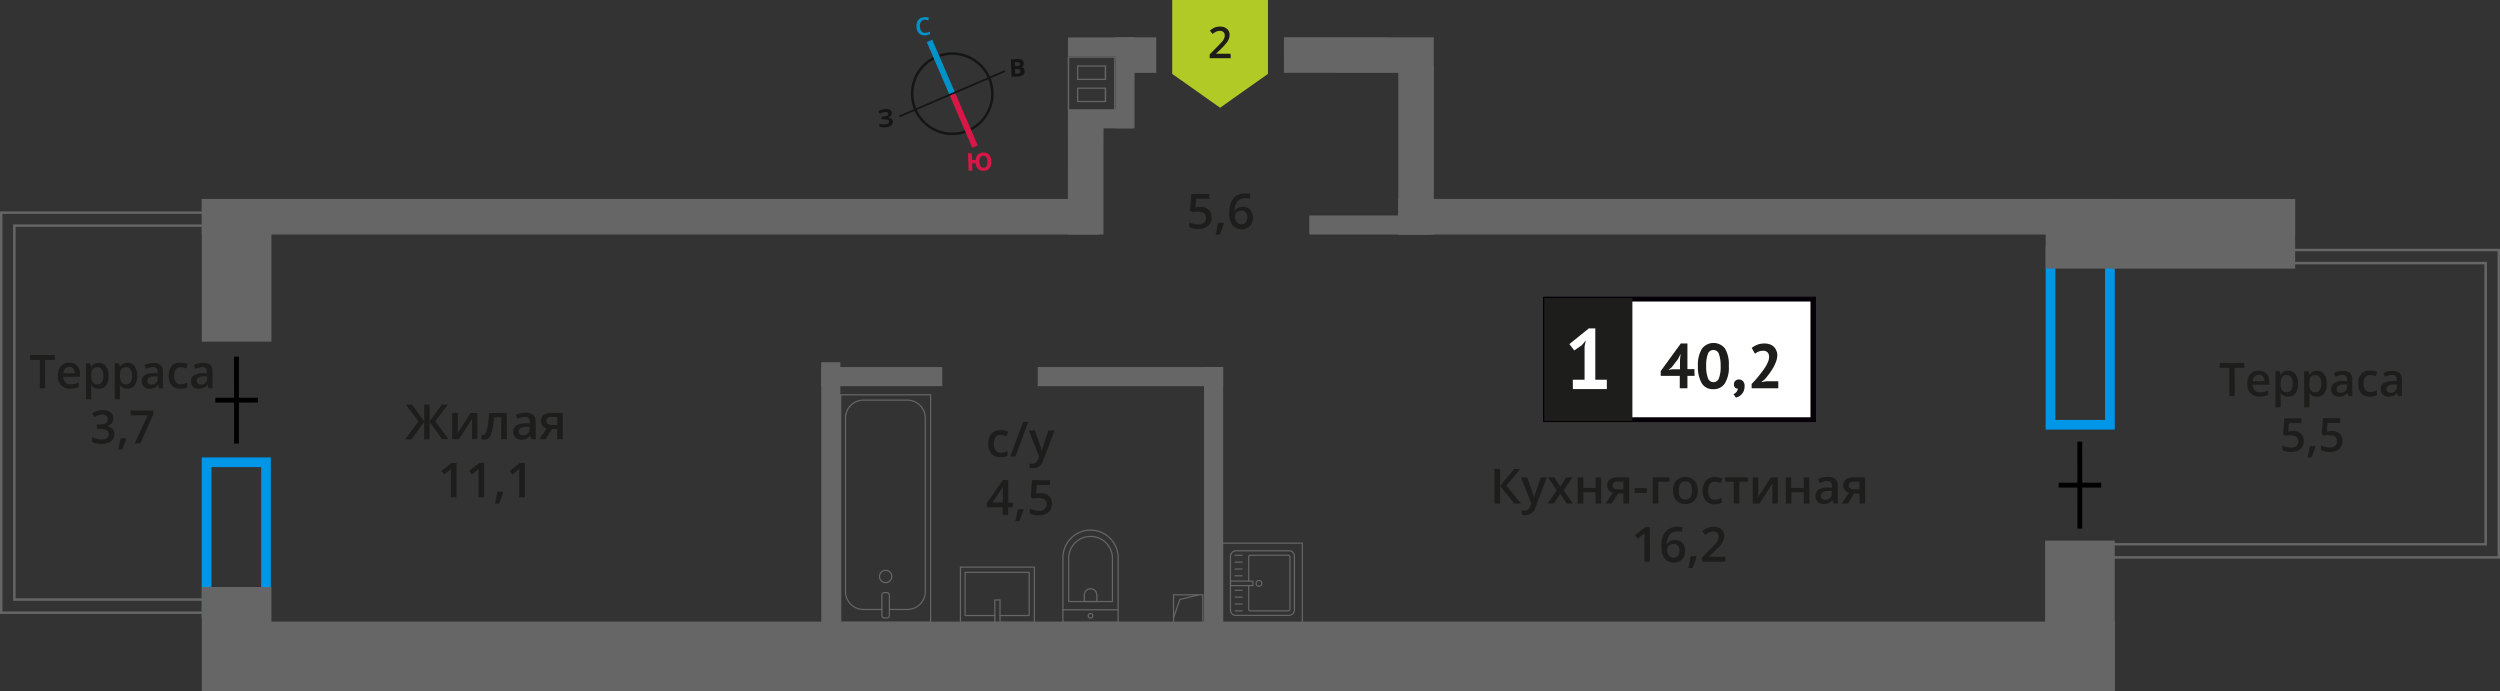 <svg xmlns="http://www.w3.org/2000/svg" width="181.89mm" height="50.29mm" viewBox="0 0 515.58 142.55"><rect x="0" y="0" width="515.58" height="142.55" fill="#333333" stroke="none"/><defs><style>.cls-1{fill:#666;}.cls-2{fill:#0096e7;}.cls-11,.cls-12,.cls-13,.cls-3,.cls-4,.cls-6{fill:none;}.cls-3,.cls-4{stroke:#666;stroke-width:0.25px;}.cls-11,.cls-12,.cls-13,.cls-3,.cls-6{stroke-miterlimit:10;}.cls-4{stroke-linecap:round;stroke-linejoin:round;}.cls-5,.cls-9{fill:#1d1d1b;}.cls-6{stroke:#000;}.cls-7{fill:#fff;}.cls-8{fill:#050007;}.cls-9{stroke:#1d1d1b;stroke-miterlimit:22.93;stroke-width:0.5px;}.cls-10{fill:#b2ca25;fill-rule:evenodd;}.cls-11{stroke:#141515;stroke-width:0.52px;}.cls-12{stroke:#0093ca;}.cls-12,.cls-13{stroke-width:1.23px;}.cls-13{stroke:#d61747;}.cls-14{fill:#141515;}.cls-15{fill:#0093ca;}.cls-16{fill:#d61747;}</style></defs><g id="stairs"><path class="cls-1" d="M46.17,44.07v2.21H2.71V123.9H46.17v2.21H.5v-82H46.17m.5-.5H0v83H46.67V123.4H3.21V46.78H46.67V43.57Z"/><path class="cls-1" d="M515.08,51.81v62.88h-79.2v-2.21h77V54H469.41V51.81h45.67m.5-.5H468.91v3.21h43.47V112h-77v3.21h80.2V51.31Z"/></g><g id="windows"><path class="cls-2" d="M434.13,53V86.6H423.88V53h10.25m2-2H421.88V88.6h14.25V51Z"/><path class="cls-2" d="M53.86,96.33V125.6H43.61V96.33H53.86m2-2H41.61V127.6H55.86V94.33Z"/></g><g id="vent"><rect class="cls-1" x="220.25" y="7.72" width="13.43" height="3.94"/><rect class="cls-1" x="220.25" y="22.53" width="13.43" height="3.94"/><rect class="cls-1" x="222.63" y="15.12" width="18.76" height="3.94" transform="translate(249.1 -214.93) rotate(90)"/><path class="cls-1" d="M220.5,11.91h9.27V22.64H220.5V11.91m7.62,4.58v-3h-6v3h6m-6,4.57h6v-3h-6v3m-1.91-9.4V22.89H230V11.66Zm7.62,4.58h-5.46v-2.5h5.46v2.5Zm-5.46,4.57v-2.5h5.46v2.5Z"/><rect class="cls-3" x="242.02" y="122.67" width="6.04" height="6.04"/><polyline class="cls-3" points="242.02 127.41 243.32 123.62 247.26 122.67"/></g><g id="walls"><rect class="cls-1" x="435.62" y="41.03" width="37.7" height="14.36" transform="translate(908.95 96.43) rotate(-180)"/><rect class="cls-1" x="42.04" y="128.19" width="394.09" height="14.36" transform="translate(478.17 270.74) rotate(-180)"/><rect class="cls-1" x="413.41" y="119.84" width="31.06" height="14.36" transform="translate(555.97 -301.92) rotate(90)"/><rect class="cls-1" x="38.05" y="124.62" width="21.5" height="14.36" transform="translate(180.6 83.01) rotate(90)"/><rect class="cls-1" x="34.09" y="48.56" width="29.42" height="14.36" transform="translate(104.54 6.95) rotate(90)"/><rect class="cls-1" x="421.88" y="41.03" width="14.36" height="14.36" transform="translate(477.28 -380.85) rotate(90)"/><rect class="cls-1" x="288.35" y="41.03" width="184.97" height="7.33"/><rect class="cls-1" x="41.61" y="41.03" width="184.97" height="7.33"/><rect class="cls-1" x="264.79" y="7.71" width="30.9" height="7.33" transform="translate(560.48 22.78) rotate(-179.99)"/><rect class="cls-1" x="233.33" y="7.71" width="5.12" height="7.33" transform="translate(471.78 22.78) rotate(-179.99)"/><rect class="cls-1" x="274.67" y="27.35" width="34.7" height="7.33" transform="translate(323.06 -261) rotate(90)"/><rect class="cls-1" x="211.67" y="32.46" width="24.49" height="7.33" transform="translate(260.07 -187.78) rotate(90.01)"/><rect class="cls-1" x="223.24" y="100.77" width="54.08" height="3.94" transform="translate(353.02 -147.54) rotate(90)"/><rect class="cls-1" x="214.02" y="75.7" width="38.23" height="3.94"/><rect class="cls-1" x="169.37" y="75.7" width="24.95" height="3.94"/><rect class="cls-1" x="270.02" y="44.43" width="24.95" height="3.94"/><rect class="cls-1" x="143.8" y="100.27" width="55.08" height="3.94" transform="translate(273.58 -69.1) rotate(90)"/></g><g id="bathroom"><rect class="cls-4" x="253.7" y="113.65" width="13.32" height="13.19" rx="1.09" transform="translate(380.6 -140.11) rotate(90)"/><path class="cls-4" d="M257.52,120.77v4.89a.33.33,0,0,0,.32.32h7.86a.32.32,0,0,0,.32-.32V114.83a.32.32,0,0,0-.32-.32h-7.86a.33.33,0,0,0-.32.32v5"/><circle class="cls-4" cx="259.64" cy="120.31" r="0.6"/><rect class="cls-4" x="255.6" y="118" width="0.93" height="4.61" transform="translate(376.38 -135.76) rotate(90)"/><line class="cls-4" x1="254.74" y1="114.51" x2="256.15" y2="114.51"/><line class="cls-4" x1="254.74" y1="115.93" x2="256.15" y2="115.93"/><line class="cls-4" x1="254.74" y1="117.34" x2="256.15" y2="117.34"/><line class="cls-4" x1="254.74" y1="118.75" x2="256.15" y2="118.75"/><line class="cls-4" x1="254.74" y1="121.74" x2="256.15" y2="121.74"/><line class="cls-4" x1="254.74" y1="123.15" x2="256.15" y2="123.15"/><line class="cls-4" x1="254.74" y1="124.56" x2="256.15" y2="124.56"/><line class="cls-4" x1="254.74" y1="125.98" x2="256.15" y2="125.98"/><path class="cls-1" d="M268.46,112.14v16.21H252.25V112.14h16.21m.25-.25H252V128.6h16.71V111.89Z"/><rect class="cls-4" x="173.37" y="81.42" width="18.55" height="46.92"/><rect class="cls-4" x="181.87" y="122.21" width="1.55" height="5.24" rx="0.49"/><path class="cls-4" d="M181.87,125.69h-3.82a3.69,3.69,0,0,1-3.68-3.69V86.21a3.69,3.69,0,0,1,3.68-3.69h9.08a3.69,3.69,0,0,1,3.69,3.69V122a3.69,3.69,0,0,1-3.69,3.69h-3.71"/><circle class="cls-4" cx="182.65" cy="118.89" r="1.27"/><path class="cls-4" d="M215.39,113.14h13.32a5.69,5.69,0,0,1,5.69,5.69v0a5.69,5.69,0,0,1-5.69,5.69H215.39a0,0,0,0,1,0,0V113.14A0,0,0,0,1,215.39,113.14Z" transform="translate(106.07 343.73) rotate(-90)"/><path class="cls-4" d="M218.18,112.82h8.91a4.51,4.51,0,0,1,4.51,4.51v0a4.51,4.51,0,0,1-4.51,4.51h-8.91a0,0,0,0,1,0,0v-9a0,0,0,0,1,0,0Z" transform="translate(107.58 342.23) rotate(-90)"/><path class="cls-4" d="M223.58,121.44h1.34a1.29,1.29,0,0,1,1.29,1.29v0a1.29,1.29,0,0,1-1.29,1.29h-1.34a0,0,0,0,1,0,0v-2.58A0,0,0,0,1,223.58,121.44Z" transform="translate(102.18 347.63) rotate(-90)"/><circle class="cls-4" cx="224.9" cy="126.99" r="0.48"/><line class="cls-4" x1="219.21" y1="125.76" x2="230.59" y2="125.76"/><rect class="cls-4" x="200" y="115.02" width="11.38" height="15.25" transform="translate(83.05 328.34) rotate(-90)"/><polyline class="cls-4" points="206.23 128.34 206.23 123.72 205.16 123.72 205.16 128.34"/><polyline class="cls-4" points="206.23 126.94 212.25 126.94 212.25 118.03 199.04 118.03 199.04 126.94 205.16 126.94"/></g><g id="text"><path class="cls-5" d="M460.87,81.7h-1.11V75.86h-2v-1h5.1v1h-2Z"/><path class="cls-5" d="M466,81.79a2.46,2.46,0,0,1-1.87-.7,2.65,2.65,0,0,1-.68-1.92,2.9,2.9,0,0,1,.63-2,2.16,2.16,0,0,1,1.72-.72,2.12,2.12,0,0,1,1.61.61,2.39,2.39,0,0,1,.59,1.7v.59h-3.42a1.66,1.66,0,0,0,.4,1.15,1.41,1.41,0,0,0,1.07.41,3.76,3.76,0,0,0,.85-.09,4.51,4.51,0,0,0,.85-.29v.89a3.21,3.21,0,0,1-.81.27A5.32,5.32,0,0,1,466,81.79Zm-.2-4.5a1.1,1.1,0,0,0-.83.33,1.56,1.56,0,0,0-.37,1H467a1.43,1.43,0,0,0-.31-1A1,1,0,0,0,465.83,77.29Z"/><path class="cls-5" d="M471.88,81.79a1.8,1.8,0,0,1-1.52-.7h-.06c0,.43.06.7.06.79V84h-1.09V76.56h.88c0,.1.08.32.16.69h.05a1.71,1.71,0,0,1,1.54-.78,1.77,1.77,0,0,1,1.49.69,3.15,3.15,0,0,1,.54,2,3.09,3.09,0,0,1-.55,2A1.76,1.76,0,0,1,471.88,81.79Zm-.27-4.43a1.15,1.15,0,0,0-.95.38,2,2,0,0,0-.3,1.22v.16a2.4,2.4,0,0,0,.3,1.36,1.11,1.11,0,0,0,1,.42,1,1,0,0,0,.87-.47,3,3,0,0,0,0-2.63A1,1,0,0,0,471.61,77.36Z"/><path class="cls-5" d="M477.81,81.79a1.79,1.79,0,0,1-1.52-.7h-.06c0,.43.06.7.06.79V84H475.2V76.56h.88c0,.1.08.32.15.69h.06a1.71,1.71,0,0,1,1.53-.78,1.8,1.8,0,0,1,1.5.69,3.15,3.15,0,0,1,.54,2,3.09,3.09,0,0,1-.55,2A1.76,1.76,0,0,1,477.81,81.79Zm-.27-4.43a1.15,1.15,0,0,0-1,.38,2,2,0,0,0-.3,1.22v.16a2.4,2.4,0,0,0,.3,1.36,1.11,1.11,0,0,0,1,.42,1,1,0,0,0,.87-.47,2.34,2.34,0,0,0,.31-1.32,2.26,2.26,0,0,0-.31-1.31A1,1,0,0,0,477.54,77.36Z"/><path class="cls-5" d="M484.34,81.7l-.22-.72h0a2,2,0,0,1-.75.64,2.41,2.41,0,0,1-1,.17,1.64,1.64,0,0,1-1.18-.41,1.55,1.55,0,0,1-.43-1.16,1.36,1.36,0,0,1,.59-1.19,3.48,3.48,0,0,1,1.8-.45l.89,0v-.28a1,1,0,0,0-.23-.73.9.9,0,0,0-.71-.25,2.37,2.37,0,0,0-.76.12c-.24.08-.47.17-.7.27l-.35-.78a4.26,4.26,0,0,1,.91-.33,4.06,4.06,0,0,1,.94-.11,2.23,2.23,0,0,1,1.48.42,1.67,1.67,0,0,1,.5,1.35V81.7ZM482.72,81a1.36,1.36,0,0,0,.95-.33,1.2,1.2,0,0,0,.36-.93v-.45l-.66,0a2.3,2.3,0,0,0-1.12.26.77.77,0,0,0-.35.7.73.73,0,0,0,.2.54A.92.92,0,0,0,482.72,81Z"/><path class="cls-5" d="M488.72,81.79a2.25,2.25,0,0,1-1.77-.68,2.8,2.8,0,0,1-.61-2,2.89,2.89,0,0,1,.63-2,2.39,2.39,0,0,1,1.84-.69,3.43,3.43,0,0,1,1.46.3l-.33.88a3.28,3.28,0,0,0-1.14-.27c-.89,0-1.34.59-1.34,1.77a2.08,2.08,0,0,0,.34,1.3,1.13,1.13,0,0,0,1,.43,2.84,2.84,0,0,0,1.38-.36v1a2.3,2.3,0,0,1-.63.25A3.72,3.72,0,0,1,488.72,81.79Z"/><path class="cls-5" d="M494.57,81.7l-.22-.72h0a2,2,0,0,1-.75.64,2.41,2.41,0,0,1-1,.17,1.64,1.64,0,0,1-1.18-.41,1.55,1.55,0,0,1-.43-1.16,1.36,1.36,0,0,1,.59-1.19,3.48,3.48,0,0,1,1.8-.45l.89,0v-.28a1,1,0,0,0-.23-.73.9.9,0,0,0-.71-.25,2.37,2.37,0,0,0-.76.12c-.24.08-.47.17-.7.27l-.35-.78a4.26,4.26,0,0,1,.91-.33,4.06,4.06,0,0,1,.94-.11,2.23,2.23,0,0,1,1.48.42,1.67,1.67,0,0,1,.5,1.35V81.7ZM493,81a1.36,1.36,0,0,0,.95-.33,1.2,1.2,0,0,0,.36-.93v-.45l-.66,0a2.3,2.3,0,0,0-1.12.26.77.77,0,0,0-.35.7.73.73,0,0,0,.2.54A.92.92,0,0,0,493,81Z"/><path class="cls-5" d="M472.88,88.87a2.3,2.3,0,0,1,1.63.55,1.89,1.89,0,0,1,.6,1.48,2.19,2.19,0,0,1-.68,1.7,2.85,2.85,0,0,1-1.94.61,3.61,3.61,0,0,1-1.79-.37v-1a3.43,3.43,0,0,0,.87.33,3.72,3.72,0,0,0,.9.12A1.71,1.71,0,0,0,473.6,92a1.22,1.22,0,0,0,.38-1c0-.81-.52-1.22-1.55-1.22a4,4,0,0,0-.54,0c-.21,0-.4.06-.56.1l-.49-.29.26-3.32h3.53v1h-2.57L471.91,89l.4-.07A4.22,4.22,0,0,1,472.88,88.87Z"/><path class="cls-5" d="M477.5,92.12a16.83,16.83,0,0,1-.81,2.22h-.81a20.19,20.19,0,0,0,.48-2.33h1.07Z"/><path class="cls-5" d="M480.85,88.87a2.3,2.3,0,0,1,1.63.55,1.89,1.89,0,0,1,.6,1.48,2.19,2.19,0,0,1-.68,1.7,2.85,2.85,0,0,1-1.94.61,3.61,3.61,0,0,1-1.79-.37v-1a3.43,3.43,0,0,0,.87.33,3.78,3.78,0,0,0,.9.12,1.69,1.69,0,0,0,1.13-.33,1.19,1.19,0,0,0,.38-1c0-.81-.51-1.22-1.55-1.22a4.31,4.31,0,0,0-.54,0c-.21,0-.4.06-.56.1l-.49-.29.26-3.32h3.53v1H480L479.88,89l.4-.07A4.48,4.48,0,0,1,480.85,88.87Z"/><path class="cls-5" d="M9.32,80.07H8.21V74.23h-2v-1h5.1v1h-2Z"/><path class="cls-5" d="M14.49,80.16a2.46,2.46,0,0,1-1.87-.7,2.67,2.67,0,0,1-.68-1.93,2.86,2.86,0,0,1,.63-2,2.17,2.17,0,0,1,1.72-.73,2.14,2.14,0,0,1,1.61.62,2.37,2.37,0,0,1,.59,1.7v.59H13.06a1.68,1.68,0,0,0,.41,1.15,1.39,1.39,0,0,0,1.07.4,3.78,3.78,0,0,0,.85-.08,4.21,4.21,0,0,0,.84-.29v.89a3,3,0,0,1-.81.27A5.12,5.12,0,0,1,14.49,80.16Zm-.2-4.5a1.08,1.08,0,0,0-.83.33,1.57,1.57,0,0,0-.38,1h2.34a1.43,1.43,0,0,0-.31-1A1,1,0,0,0,14.29,75.66Z"/><path class="cls-5" d="M20.33,80.16a1.81,1.81,0,0,1-1.51-.7h-.06c0,.43.06.69.06.79v2.1H17.73V74.93h.88q0,.13.15.69h.06a1.71,1.71,0,0,1,1.53-.79,1.81,1.81,0,0,1,1.5.7,3.15,3.15,0,0,1,.54,2,3.09,3.09,0,0,1-.55,2A1.79,1.79,0,0,1,20.33,80.16Zm-.26-4.43a1.12,1.12,0,0,0-.95.38,2,2,0,0,0-.3,1.22v.16a2.4,2.4,0,0,0,.3,1.36,1.11,1.11,0,0,0,1,.42A1,1,0,0,0,21,78.8a2.34,2.34,0,0,0,.31-1.32A2.26,2.26,0,0,0,21,76.17,1,1,0,0,0,20.07,75.73Z"/><path class="cls-5" d="M26.26,80.16a1.81,1.81,0,0,1-1.51-.7h-.07c.05.43.07.69.07.79v2.1H23.66V74.93h.88l.15.69h.06a1.71,1.71,0,0,1,1.53-.79,1.81,1.81,0,0,1,1.5.7,3.8,3.8,0,0,1,0,3.92A1.81,1.81,0,0,1,26.26,80.16ZM26,75.73a1.11,1.11,0,0,0-.95.38,2,2,0,0,0-.3,1.22v.16a2.4,2.4,0,0,0,.3,1.36,1.09,1.09,0,0,0,1,.42,1,1,0,0,0,.87-.47,2.43,2.43,0,0,0,.31-1.32,2.34,2.34,0,0,0-.31-1.31A1,1,0,0,0,26,75.73Z"/><path class="cls-5" d="M32.8,80.07l-.22-.72h0a2,2,0,0,1-.74.64,2.48,2.48,0,0,1-1,.17,1.63,1.63,0,0,1-1.18-.41,1.51,1.51,0,0,1-.43-1.16,1.37,1.37,0,0,1,.59-1.2,3.46,3.46,0,0,1,1.8-.44l.89,0v-.28a1.07,1.07,0,0,0-.23-.74,1,1,0,0,0-.72-.24,2.36,2.36,0,0,0-.75.12,5.34,5.34,0,0,0-.7.27l-.35-.78a3.78,3.78,0,0,1,.91-.33,4,4,0,0,1,.94-.12,2.25,2.25,0,0,1,1.48.43,1.68,1.68,0,0,1,.5,1.34v3.47Zm-1.63-.75a1.37,1.37,0,0,0,1-.33,1.2,1.2,0,0,0,.36-.93v-.45l-.66,0a2.27,2.27,0,0,0-1.12.26.77.77,0,0,0-.35.7.66.66,0,0,0,.2.53A.86.86,0,0,0,31.17,79.32Z"/><path class="cls-5" d="M37.18,80.16a2.28,2.28,0,0,1-1.78-.68,3.48,3.48,0,0,1,0-4,2.36,2.36,0,0,1,1.83-.7,3.48,3.48,0,0,1,1.47.31L38.4,76a3.52,3.52,0,0,0-1.15-.26c-.88,0-1.33.59-1.33,1.77a2.12,2.12,0,0,0,.33,1.29,1.16,1.16,0,0,0,1,.44,2.84,2.84,0,0,0,1.38-.36v1a2.41,2.41,0,0,1-.63.24A3.66,3.66,0,0,1,37.18,80.16Z"/><path class="cls-5" d="M43,80.07l-.22-.72h0A2,2,0,0,1,42,80a2.48,2.48,0,0,1-1,.17,1.63,1.63,0,0,1-1.18-.41,1.51,1.51,0,0,1-.43-1.16,1.37,1.37,0,0,1,.59-1.2,3.46,3.46,0,0,1,1.8-.44l.89,0v-.28a1.07,1.07,0,0,0-.23-.74,1,1,0,0,0-.72-.24,2.36,2.36,0,0,0-.75.12,5.34,5.34,0,0,0-.7.27L40,75.28a3.78,3.78,0,0,1,.91-.33,4,4,0,0,1,.94-.12,2.25,2.25,0,0,1,1.48.43,1.68,1.68,0,0,1,.5,1.34v3.47Zm-1.63-.75a1.37,1.37,0,0,0,1-.33,1.2,1.2,0,0,0,.36-.93v-.45l-.66,0a2.27,2.27,0,0,0-1.12.26.77.77,0,0,0-.35.7.66.66,0,0,0,.2.53A.86.86,0,0,0,41.4,79.32Z"/><path class="cls-5" d="M23.38,86.25A1.59,1.59,0,0,1,23,87.33a2,2,0,0,1-1.06.58v0a2.06,2.06,0,0,1,1.22.51,1.42,1.42,0,0,1,.41,1.08A1.79,1.79,0,0,1,22.89,91a3.14,3.14,0,0,1-2,.54,4.47,4.47,0,0,1-1.9-.37v-1a4.47,4.47,0,0,0,.91.33,4.36,4.36,0,0,0,.93.11A1.92,1.92,0,0,0,22,90.39a1.05,1.05,0,0,0,.39-.9.85.85,0,0,0-.43-.8,2.77,2.77,0,0,0-1.36-.26h-.59v-.89h.6c1.08,0,1.63-.37,1.63-1.12a.81.81,0,0,0-.29-.67,1.25,1.25,0,0,0-.83-.24,2.35,2.35,0,0,0-.75.11,3.43,3.43,0,0,0-.84.42L19,85.28a3.58,3.58,0,0,1,2.17-.69,2.63,2.63,0,0,1,1.61.44A1.46,1.46,0,0,1,23.38,86.25Z"/><path class="cls-5" d="M26,90.48a15.36,15.36,0,0,1-.82,2.23h-.8c.21-.84.37-1.61.48-2.33h1.07Z"/><path class="cls-5" d="M27.78,91.48l2.68-5.82H26.93v-1h4.7v.76l-2.67,6Z"/><path class="cls-5" d="M247.53,42.66a2.45,2.45,0,0,1,1.71.57,2,2,0,0,1,.63,1.55,2.27,2.27,0,0,1-.72,1.79,2.91,2.91,0,0,1-2,.64,3.94,3.94,0,0,1-1.88-.38v-1a3.37,3.37,0,0,0,.91.34,4.19,4.19,0,0,0,.95.12,1.77,1.77,0,0,0,1.18-.34,1.27,1.27,0,0,0,.41-1c0-.85-.55-1.28-1.63-1.28a4.4,4.4,0,0,0-.57,0l-.59.1-.51-.3.27-3.48h3.71v1h-2.7l-.16,1.76.42-.06A3.39,3.39,0,0,1,247.53,42.66Z"/><path class="cls-5" d="M252.39,46.06a16.12,16.12,0,0,1-.86,2.34h-.85a22.42,22.42,0,0,0,.51-2.45h1.13Z"/><path class="cls-5" d="M253.51,44.07c0-2.79,1.13-4.19,3.41-4.19a3.94,3.94,0,0,1,.91.09v1a3.22,3.22,0,0,0-.86-.1,2.23,2.23,0,0,0-1.72.61,2.94,2.94,0,0,0-.63,2h.06a1.63,1.63,0,0,1,.64-.61,2.18,2.18,0,0,1,1-.22,1.92,1.92,0,0,1,1.51.6,2.31,2.31,0,0,1,.55,1.61,2.45,2.45,0,0,1-.63,1.78,2.28,2.28,0,0,1-1.71.65,2.27,2.27,0,0,1-2.21-1.44A4.34,4.34,0,0,1,253.51,44.07ZM256,46.26a1.12,1.12,0,0,0,.91-.38,1.65,1.65,0,0,0,.32-1.09,1.42,1.42,0,0,0-.3-1,1.1,1.1,0,0,0-.9-.35,1.46,1.46,0,0,0-.69.16,1.21,1.21,0,0,0-.49.43,1,1,0,0,0-.18.56,1.79,1.79,0,0,0,.37,1.16A1.16,1.16,0,0,0,256,46.26Z"/><path class="cls-5" d="M206.31,94.27a2.38,2.38,0,0,1-1.87-.72,3,3,0,0,1-.63-2,3,3,0,0,1,.66-2.1,2.52,2.52,0,0,1,1.93-.73,3.66,3.66,0,0,1,1.54.32l-.35.92a3.48,3.48,0,0,0-1.2-.28c-.94,0-1.4.62-1.4,1.86a2.17,2.17,0,0,0,.35,1.36,1.19,1.19,0,0,0,1,.46,3,3,0,0,0,1.45-.38v1a2.22,2.22,0,0,1-.66.26A4,4,0,0,1,206.31,94.27Z"/><path class="cls-5" d="M212.08,87l-2.66,7.14h-1.08L211,87Z"/><path class="cls-5" d="M212.16,88.77h1.25l1.1,3.06a6,6,0,0,1,.33,1.23h0a4.66,4.66,0,0,1,.16-.65c.08-.26.49-1.47,1.24-3.64h1.24l-2.31,6.12a2.19,2.19,0,0,1-2.1,1.68,3.65,3.65,0,0,1-.74-.08v-.91a2.61,2.61,0,0,0,.59.06,1.22,1.22,0,0,0,1.17-1l.2-.51Z"/><path class="cls-5" d="M208.9,104.61h-1v1.56h-1.12v-1.56h-3.26v-.88L206.82,99h1.12v4.65h1Zm-2.08-1v-1.79c0-.64,0-1.16.05-1.57h0a4.54,4.54,0,0,1-.43.78l-1.77,2.58Z"/><path class="cls-5" d="M211.09,105.12a15,15,0,0,1-.86,2.34h-.84c.22-.88.39-1.7.5-2.45H211Z"/><path class="cls-5" d="M214.61,101.71a2.45,2.45,0,0,1,1.71.57,2,2,0,0,1,.63,1.56,2.31,2.31,0,0,1-.71,1.79,3,3,0,0,1-2,.64,3.81,3.81,0,0,1-1.88-.39v-1a3.52,3.52,0,0,0,.91.35,4.19,4.19,0,0,0,1,.12,1.77,1.77,0,0,0,1.18-.35,1.26,1.26,0,0,0,.41-1c0-.85-.54-1.28-1.63-1.28a3.29,3.29,0,0,0-.57,0c-.22,0-.42.06-.59.1l-.51-.3.27-3.49h3.71v1h-2.7l-.16,1.77.42-.07A3.39,3.39,0,0,1,214.61,101.71Z"/><line class="cls-6" x1="428.93" y1="109.02" x2="428.92" y2="91.08"/><line class="cls-6" x1="433.33" y1="100.05" x2="424.56" y2="100.05"/><line class="cls-6" x1="48.78" y1="91.49" x2="48.77" y2="73.55"/><line class="cls-6" x1="53.18" y1="82.52" x2="44.41" y2="82.53"/><path class="cls-5" d="M313.68,103.85h-1.37l-2.94-3.62v3.62H308.2V96.71h1.17v3.46l2.89-3.46h1.28l-2.88,3.45Z"/><path class="cls-5" d="M313.68,98.45h1.25l1.1,3.06a6.67,6.67,0,0,1,.33,1.23h0a5,5,0,0,1,.16-.65c.08-.25.49-1.47,1.24-3.64H319l-2.31,6.12a2.19,2.19,0,0,1-2.1,1.68,3.05,3.05,0,0,1-.74-.08v-.91a2.61,2.61,0,0,0,.59.06,1.22,1.22,0,0,0,1.17-1l.2-.51Z"/><path class="cls-5" d="M321.06,101.09l-1.81-2.64h1.31l1.23,1.89L323,98.45h1.3l-1.82,2.64,1.91,2.76h-1.3l-1.33-2-1.33,2h-1.3Z"/><path class="cls-5" d="M326.52,98.45v2.17h2.54V98.45h1.15v5.4h-1.15v-2.33h-2.54v2.33h-1.15v-5.4Z"/><path class="cls-5" d="M332.4,103.85h-1.28l1.5-2.21a1.61,1.61,0,0,1-.86-.56,1.57,1.57,0,0,1-.31-1,1.46,1.46,0,0,1,.54-1.2,2.43,2.43,0,0,1,1.5-.43H336v5.4H334.8v-2.08h-1.09Zm.17-3.76a.7.7,0,0,0,.31.63,1.59,1.59,0,0,0,.85.2h1.07v-1.6h-1.25a1.18,1.18,0,0,0-.73.2A.68.68,0,0,0,332.57,100.09Z"/><path class="cls-5" d="M337.12,101.66v-1h2.51v1Z"/><path class="cls-5" d="M344.3,98.45v.9H342v4.5h-1.15v-5.4Z"/><path class="cls-5" d="M350.13,101.14a3,3,0,0,1-.68,2.07,2.44,2.44,0,0,1-1.89.74,2.59,2.59,0,0,1-1.34-.34,2.35,2.35,0,0,1-.89-1,3.33,3.33,0,0,1-.31-1.49,2.93,2.93,0,0,1,.67-2,2.45,2.45,0,0,1,1.9-.74,2.41,2.41,0,0,1,1.86.76A2.93,2.93,0,0,1,350.13,101.14Zm-3.93,0c0,1.25.46,1.87,1.38,1.87s1.37-.62,1.37-1.87-.46-1.85-1.38-1.85a1.18,1.18,0,0,0-1.05.48A2.5,2.5,0,0,0,346.2,101.14Z"/><path class="cls-5" d="M353.63,104a2.38,2.38,0,0,1-1.87-.72,3.64,3.64,0,0,1,0-4.14,2.49,2.49,0,0,1,1.93-.74,3.66,3.66,0,0,1,1.54.32l-.35.92a3.73,3.73,0,0,0-1.2-.28c-.94,0-1.4.62-1.4,1.86a2.2,2.2,0,0,0,.35,1.37,1.21,1.21,0,0,0,1,.45,2.88,2.88,0,0,0,1.45-.38v1a2.22,2.22,0,0,1-.66.26A4,4,0,0,1,353.63,104Z"/><path class="cls-5" d="M360.46,98.45v.9H358.7v4.5h-1.15v-4.5h-1.76v-.9Z"/><path class="cls-5" d="M362.6,98.45v2.77c0,.32,0,.8-.08,1.42l2.71-4.19h1.4v5.4h-1.11v-2.72q0-.22,0-.72c0-.34,0-.58.05-.74l-2.7,4.18h-1.4v-5.4Z"/><path class="cls-5" d="M369.41,98.45v2.17H372V98.45h1.14v5.4H372v-2.33h-2.55v2.33h-1.15v-5.4Z"/><path class="cls-5" d="M378.12,103.85l-.23-.75h0a2.22,2.22,0,0,1-.78.67,2.49,2.49,0,0,1-1,.18,1.7,1.7,0,0,1-1.24-.43,1.61,1.61,0,0,1-.45-1.22A1.45,1.45,0,0,1,375,101a3.69,3.69,0,0,1,1.89-.46l.94,0v-.29a1.1,1.1,0,0,0-.25-.77,1,1,0,0,0-.75-.26,2.34,2.34,0,0,0-.79.13,5.26,5.26,0,0,0-.73.28l-.38-.82a4.29,4.29,0,0,1,1-.35,4.37,4.37,0,0,1,1-.12,2.34,2.34,0,0,1,1.56.45,1.76,1.76,0,0,1,.52,1.41v3.64Zm-1.71-.78a1.46,1.46,0,0,0,1-.35,1.27,1.27,0,0,0,.38-1v-.47l-.7,0a2.41,2.41,0,0,0-1.18.27.85.85,0,0,0-.37.74.72.72,0,0,0,.22.56A.88.88,0,0,0,376.41,103.07Z"/><path class="cls-5" d="M381.1,103.85h-1.29l1.51-2.21a1.53,1.53,0,0,1-.86-.56,1.58,1.58,0,0,1-.32-1,1.46,1.46,0,0,1,.55-1.2,2.41,2.41,0,0,1,1.5-.43h2.46v5.4h-1.16v-2.08H382.4Zm.16-3.76a.71.71,0,0,0,.32.63,1.58,1.58,0,0,0,.84.2h1.07v-1.6h-1.25a1.16,1.16,0,0,0-.72.2A.69.69,0,0,0,381.26,100.09Z"/><path class="cls-5" d="M340.27,115.85h-1.14v-4.61c0-.55,0-1,0-1.31a2.27,2.27,0,0,1-.27.26l-1.1.9-.57-.73,2.1-1.65h.95Z"/><path class="cls-5" d="M342.63,112.81q0-4.19,3.41-4.19a4.58,4.58,0,0,1,.91.08v1a3.1,3.1,0,0,0-.86-.11,2.25,2.25,0,0,0-1.72.62,3.05,3.05,0,0,0-.63,2h.06a1.59,1.59,0,0,1,.65-.61,2,2,0,0,1,1-.22,1.94,1.94,0,0,1,1.52.6,2.29,2.29,0,0,1,.54,1.61,2.47,2.47,0,0,1-.63,1.78,2.28,2.28,0,0,1-1.71.65,2.35,2.35,0,0,1-1.33-.37,2.28,2.28,0,0,1-.87-1.07A4.16,4.16,0,0,1,342.63,112.81Zm2.49,2.19a1.09,1.09,0,0,0,.91-.38,1.59,1.59,0,0,0,.32-1.09,1.42,1.42,0,0,0-.3-1,1.1,1.1,0,0,0-.9-.36,1.55,1.55,0,0,0-.68.16,1.26,1.26,0,0,0-.5.44,1,1,0,0,0-.18.56,1.8,1.8,0,0,0,.38,1.16A1.14,1.14,0,0,0,345.12,115Z"/><path class="cls-5" d="M349.89,114.8a15,15,0,0,1-.86,2.34h-.84a24.85,24.85,0,0,0,.5-2.45h1.13Z"/><path class="cls-5" d="M355.83,115.85H351V115l1.84-1.85a12.58,12.58,0,0,0,1.08-1.18,2.58,2.58,0,0,0,.39-.66,1.76,1.76,0,0,0,.12-.66,1,1,0,0,0-.29-.76,1.13,1.13,0,0,0-.8-.28,2.13,2.13,0,0,0-.79.15,4,4,0,0,0-.89.55l-.62-.76a4.08,4.08,0,0,1,1.16-.71,3.35,3.35,0,0,1,1.19-.21,2.34,2.34,0,0,1,1.6.52,1.76,1.76,0,0,1,.6,1.4,2.59,2.59,0,0,1-.17.92,4,4,0,0,1-.53.89,11.43,11.43,0,0,1-1.2,1.25l-1.24,1.2v0h3.39Z"/><rect class="cls-7" x="318.72" y="61.69" width="54.7" height="24.87"/><path class="cls-8" d="M373.41,62.18h-54.1V86.06h54.1Zm-54.64-1H374.5V87.05H318.22V61.19Z"/><rect class="cls-9" x="318.72" y="61.69" width="17.68" height="24.87"/><path class="cls-5" d="M349.47,77.52H348v2.55h-1.58V77.52H342.5v-1l4.14-5.69H348v5.3h1.44Zm-3-3.35.12-1.1h-.05l-.45.94-1.35,1.76-.66.5.84-.11h1.55Z"/><path class="cls-5" d="M350.17,75.48a6.23,6.23,0,0,1,.83-3.57,3,3,0,0,1,4.77,0,6.52,6.52,0,0,1,.77,3.58,6.2,6.2,0,0,1-.83,3.59,2.71,2.71,0,0,1-2.37,1.18,2.63,2.63,0,0,1-2.4-1.24A6.7,6.7,0,0,1,350.17,75.48Zm1.7,0a6.83,6.83,0,0,0,.35,2.46,1.19,1.19,0,0,0,2.27.08,6.59,6.59,0,0,0,.36-2.54,7.08,7.08,0,0,0-.34-2.44,1.2,1.2,0,0,0-1.17-.86,1.16,1.16,0,0,0-1.12.81A6.71,6.71,0,0,0,351.87,75.48Z"/><path class="cls-5" d="M357.6,79.23a.89.89,0,0,1,.29-.7,1,1,0,0,1,.73-.27,1.1,1.1,0,0,1,.86.37,1.43,1.43,0,0,1,.31,1,2.6,2.6,0,0,1-.18,1,2.22,2.22,0,0,1-.45.7,2.35,2.35,0,0,1-.57.45A4.08,4.08,0,0,1,358,82l-.5-.71a1.47,1.47,0,0,0,.62-.47,1.3,1.3,0,0,0,.29-.69.69.69,0,0,1-.57-.18A.89.89,0,0,1,357.6,79.23Z"/><path class="cls-5" d="M366.54,73.16a4.09,4.09,0,0,1-.24,1.35,9.3,9.3,0,0,1-.61,1.33,14.39,14.39,0,0,1-.83,1.26c-.3.4-.59.77-.88,1.11l-.69.54v.06l.94-.18h2.51v1.44h-5.5v-.88c.21-.22.45-.47.71-.76s.52-.6.79-.93.52-.66.77-1a10.36,10.36,0,0,0,.68-1,6.72,6.72,0,0,0,.48-1,2.71,2.71,0,0,0,.17-.94,1.3,1.3,0,0,0-.3-.88,1.24,1.24,0,0,0-1-.34,2.44,2.44,0,0,0-.86.17,2.57,2.57,0,0,0-.74.45l-.68-1.2a4.29,4.29,0,0,1,1.16-.67,4.14,4.14,0,0,1,1.52-.25,3.37,3.37,0,0,1,1,.15,2.48,2.48,0,0,1,.81.46,2.07,2.07,0,0,1,.54.75A2.62,2.62,0,0,1,366.54,73.16Z"/><path class="cls-7" d="M324.36,78.31h2.43V71.39l.27-1.19-.84,1-1.56,1.07-1-1.31,4-3.23H329V78.31h2.38v1.93h-7Z"/><path class="cls-5" d="M86.3,86.88l-2.61-3.45h1.25l2.54,3.46V83.43h1.11v3.46l2.54-3.46h1.25l-2.61,3.45,2.72,3.69H91.2L88.59,87v3.61H87.48V87l-2.61,3.61h-1.3Z"/><path class="cls-5" d="M94.42,85.17v2.77c0,.32,0,.8-.08,1.42l2.71-4.19h1.4v5.4h-1.1V87.85q0-.22,0-.72c0-.34,0-.58,0-.74l-2.7,4.18h-1.4v-5.4Z"/><path class="cls-5" d="M104.53,90.57h-1.16v-4.5h-1.49a17.88,17.88,0,0,1-.37,2.72,3.59,3.59,0,0,1-.6,1.42,1.21,1.21,0,0,1-1,.45,1.48,1.48,0,0,1-.63-.11v-.89a1.13,1.13,0,0,0,.36.06c.33,0,.59-.37.78-1.12a21.16,21.16,0,0,0,.45-3.43h3.63Z"/><path class="cls-5" d="M109.55,90.57l-.23-.75h0a2.16,2.16,0,0,1-.79.67,2.44,2.44,0,0,1-1,.18,1.73,1.73,0,0,1-1.25-.43,1.63,1.63,0,0,1-.44-1.21,1.41,1.41,0,0,1,.62-1.26,3.53,3.53,0,0,1,1.89-.47l.93,0V87a1.09,1.09,0,0,0-.24-.77,1,1,0,0,0-.75-.26,2.4,2.4,0,0,0-.8.13,5.8,5.8,0,0,0-.73.28l-.37-.82a3.64,3.64,0,0,1,1-.34,4.45,4.45,0,0,1,1-.12,2.39,2.39,0,0,1,1.55.44,1.77,1.77,0,0,1,.53,1.42v3.63Zm-1.71-.78a1.39,1.39,0,0,0,1-.35,1.27,1.27,0,0,0,.38-1V88l-.69,0a2.26,2.26,0,0,0-1.18.28A.81.81,0,0,0,107,89a.71.71,0,0,0,.21.55A.91.91,0,0,0,107.84,89.79Z"/><path class="cls-5" d="M112.52,90.57h-1.28l1.5-2.21a1.61,1.61,0,0,1-.86-.56,1.57,1.57,0,0,1-.31-1,1.42,1.42,0,0,1,.54-1.19,2.37,2.37,0,0,1,1.5-.44h2.46v5.4h-1.15V88.49h-1.09Zm.17-3.76a.7.7,0,0,0,.31.63,1.59,1.59,0,0,0,.85.2h1.07V86h-1.25a1.18,1.18,0,0,0-.73.2A.7.7,0,0,0,112.69,86.81Z"/><path class="cls-5" d="M94.14,102.57H93V98c0-.55,0-1,0-1.3a3.59,3.59,0,0,1-.27.25c-.11.1-.48.4-1.1.9l-.58-.72,2.1-1.66h1Z"/><path class="cls-5" d="M99.85,102.57H98.7V98c0-.55,0-1,0-1.3l-.28.25c-.1.1-.47.4-1.09.9l-.58-.72,2.1-1.66h1Z"/><path class="cls-5" d="M103.76,101.52a16.12,16.12,0,0,1-.86,2.34h-.84a24.85,24.85,0,0,0,.5-2.45h1.13Z"/><path class="cls-5" d="M108.23,102.57h-1.15V98c0-.55,0-1,0-1.3l-.28.25c-.11.1-.47.4-1.09.9l-.58-.72,2.1-1.66h1Z"/><polygon class="cls-10" points="241.75 15.25 241.76 15.25 246.69 18.73 251.62 22.22 256.55 18.73 261.48 15.25 261.49 15.25 261.49 15.25 261.49 0 241.75 0 241.75 15.25 241.75 15.25"/><path class="cls-5" d="M253.82,12h-4.35v-.78l1.65-1.67c.49-.5.82-.85,1-1.06a2.93,2.93,0,0,0,.35-.59,1.68,1.68,0,0,0,.11-.6.9.9,0,0,0-.26-.68,1,1,0,0,0-.73-.25,1.94,1.94,0,0,0-.71.13,3.61,3.61,0,0,0-.8.5l-.56-.68a3.67,3.67,0,0,1,1-.65,3.23,3.23,0,0,1,1.08-.19,2.13,2.13,0,0,1,1.44.47,1.58,1.58,0,0,1,.54,1.26,2.12,2.12,0,0,1-.16.83,3,3,0,0,1-.48.8A9.85,9.85,0,0,1,251.89,10l-1.12,1.08v0h3Z"/><path class="cls-11" d="M193.12,11.73a8.27,8.27,0,1,1-4.33,10.86,8.27,8.27,0,0,1,4.33-10.86Z"/><line class="cls-12" x1="191.69" y1="8.43" x2="196.39" y2="19.33"/><line class="cls-13" x1="201.08" y1="30.23" x2="196.39" y2="19.33"/><polygon class="cls-14" points="185.41 23.84 196.31 19.15 196.46 19.49 185.56 24.18 185.41 23.84"/><polygon class="cls-14" points="207.22 14.47 196.31 19.15 196.46 19.49 207.36 14.82 207.22 14.47"/><path class="cls-15" d="M190.7,4.05a1,1,0,0,0-.77.44,1.48,1.48,0,0,0-.21,1,1.66,1.66,0,0,0,.35,1,1.06,1.06,0,0,0,.85.28,3.26,3.26,0,0,0,.45-.09,3.66,3.66,0,0,0,.43-.15l0,.51a2.71,2.71,0,0,1-1,.24,1.5,1.5,0,0,1-1.26-.4,1.88,1.88,0,0,1-.53-1.33,2.49,2.49,0,0,1,.11-1,1.67,1.67,0,0,1,.55-.7,1.89,1.89,0,0,1,.92-.3,2.48,2.48,0,0,1,1,.14l-.17.53a3.31,3.31,0,0,0-.41-.14,2.12,2.12,0,0,0-.44,0Z"/><path class="cls-16" d="M204.45,33.31a2.17,2.17,0,0,1-.38,1.39,1.52,1.52,0,0,1-1.2.52,1.5,1.5,0,0,1-1.14-.37,1.8,1.8,0,0,1-.51-1.19l-.7,0,0,1.57-.77,0-.12-3.64.77,0L200.5,33l.71,0a1.72,1.72,0,0,1,.46-1.13,1.64,1.64,0,0,1,1.1-.41,1.53,1.53,0,0,1,1.21.45,2.13,2.13,0,0,1,.47,1.38Zm-2.46.08a1.83,1.83,0,0,0,.25.91.71.71,0,0,0,.61.29c.56,0,.82-.44.8-1.25a1.66,1.66,0,0,0-.25-.93.66.66,0,0,0-.61-.29.73.73,0,0,0-.61.33,1.76,1.76,0,0,0-.19.94Z"/><path class="cls-14" d="M208.48,12.24l1.14-.05a2.15,2.15,0,0,1,1.12.15.77.77,0,0,1,.4.69.94.94,0,0,1-.12.54.67.67,0,0,1-.4.27v0a.85.85,0,0,1,.51.25,1.07,1.07,0,0,1,.19.57.92.92,0,0,1-.32.78,1.5,1.5,0,0,1-1,.34l-1.38.07Zm.86,1.4.44,0a.84.84,0,0,0,.45-.12.36.36,0,0,0,.11-.34.31.31,0,0,0-.16-.28.92.92,0,0,0-.49-.08l-.4,0Zm0,.61,0,.94.49,0a.71.71,0,0,0,.47-.14.45.45,0,0,0,.13-.38c0-.3-.24-.45-.66-.43Z"/><path class="cls-14" d="M183.9,23.33a.69.69,0,0,1-.22.59,1.13,1.13,0,0,1-.65.34h0a1.39,1.39,0,0,1,.78.23.76.76,0,0,1,.32.57,1,1,0,0,1-.36.83,1.92,1.92,0,0,1-1.1.36,3.38,3.38,0,0,1-1.3-.11l-.05-.65a4.32,4.32,0,0,0,.57.14,3.88,3.88,0,0,0,.59,0c.6,0,.9-.22.88-.58a.42.42,0,0,0-.32-.36,2.76,2.76,0,0,0-.89-.07l-.34,0,0-.6.31,0a3,3,0,0,0,.84-.15.42.42,0,0,0,.24-.4.36.36,0,0,0-.18-.28,1,1,0,0,0-.52-.08,1.78,1.78,0,0,0-1,.36l-.37-.49a2.54,2.54,0,0,1,.65-.35,4,4,0,0,1,.76-.13,1.58,1.58,0,0,1,1,.18.77.77,0,0,1,.4.63Z"/></g></svg>